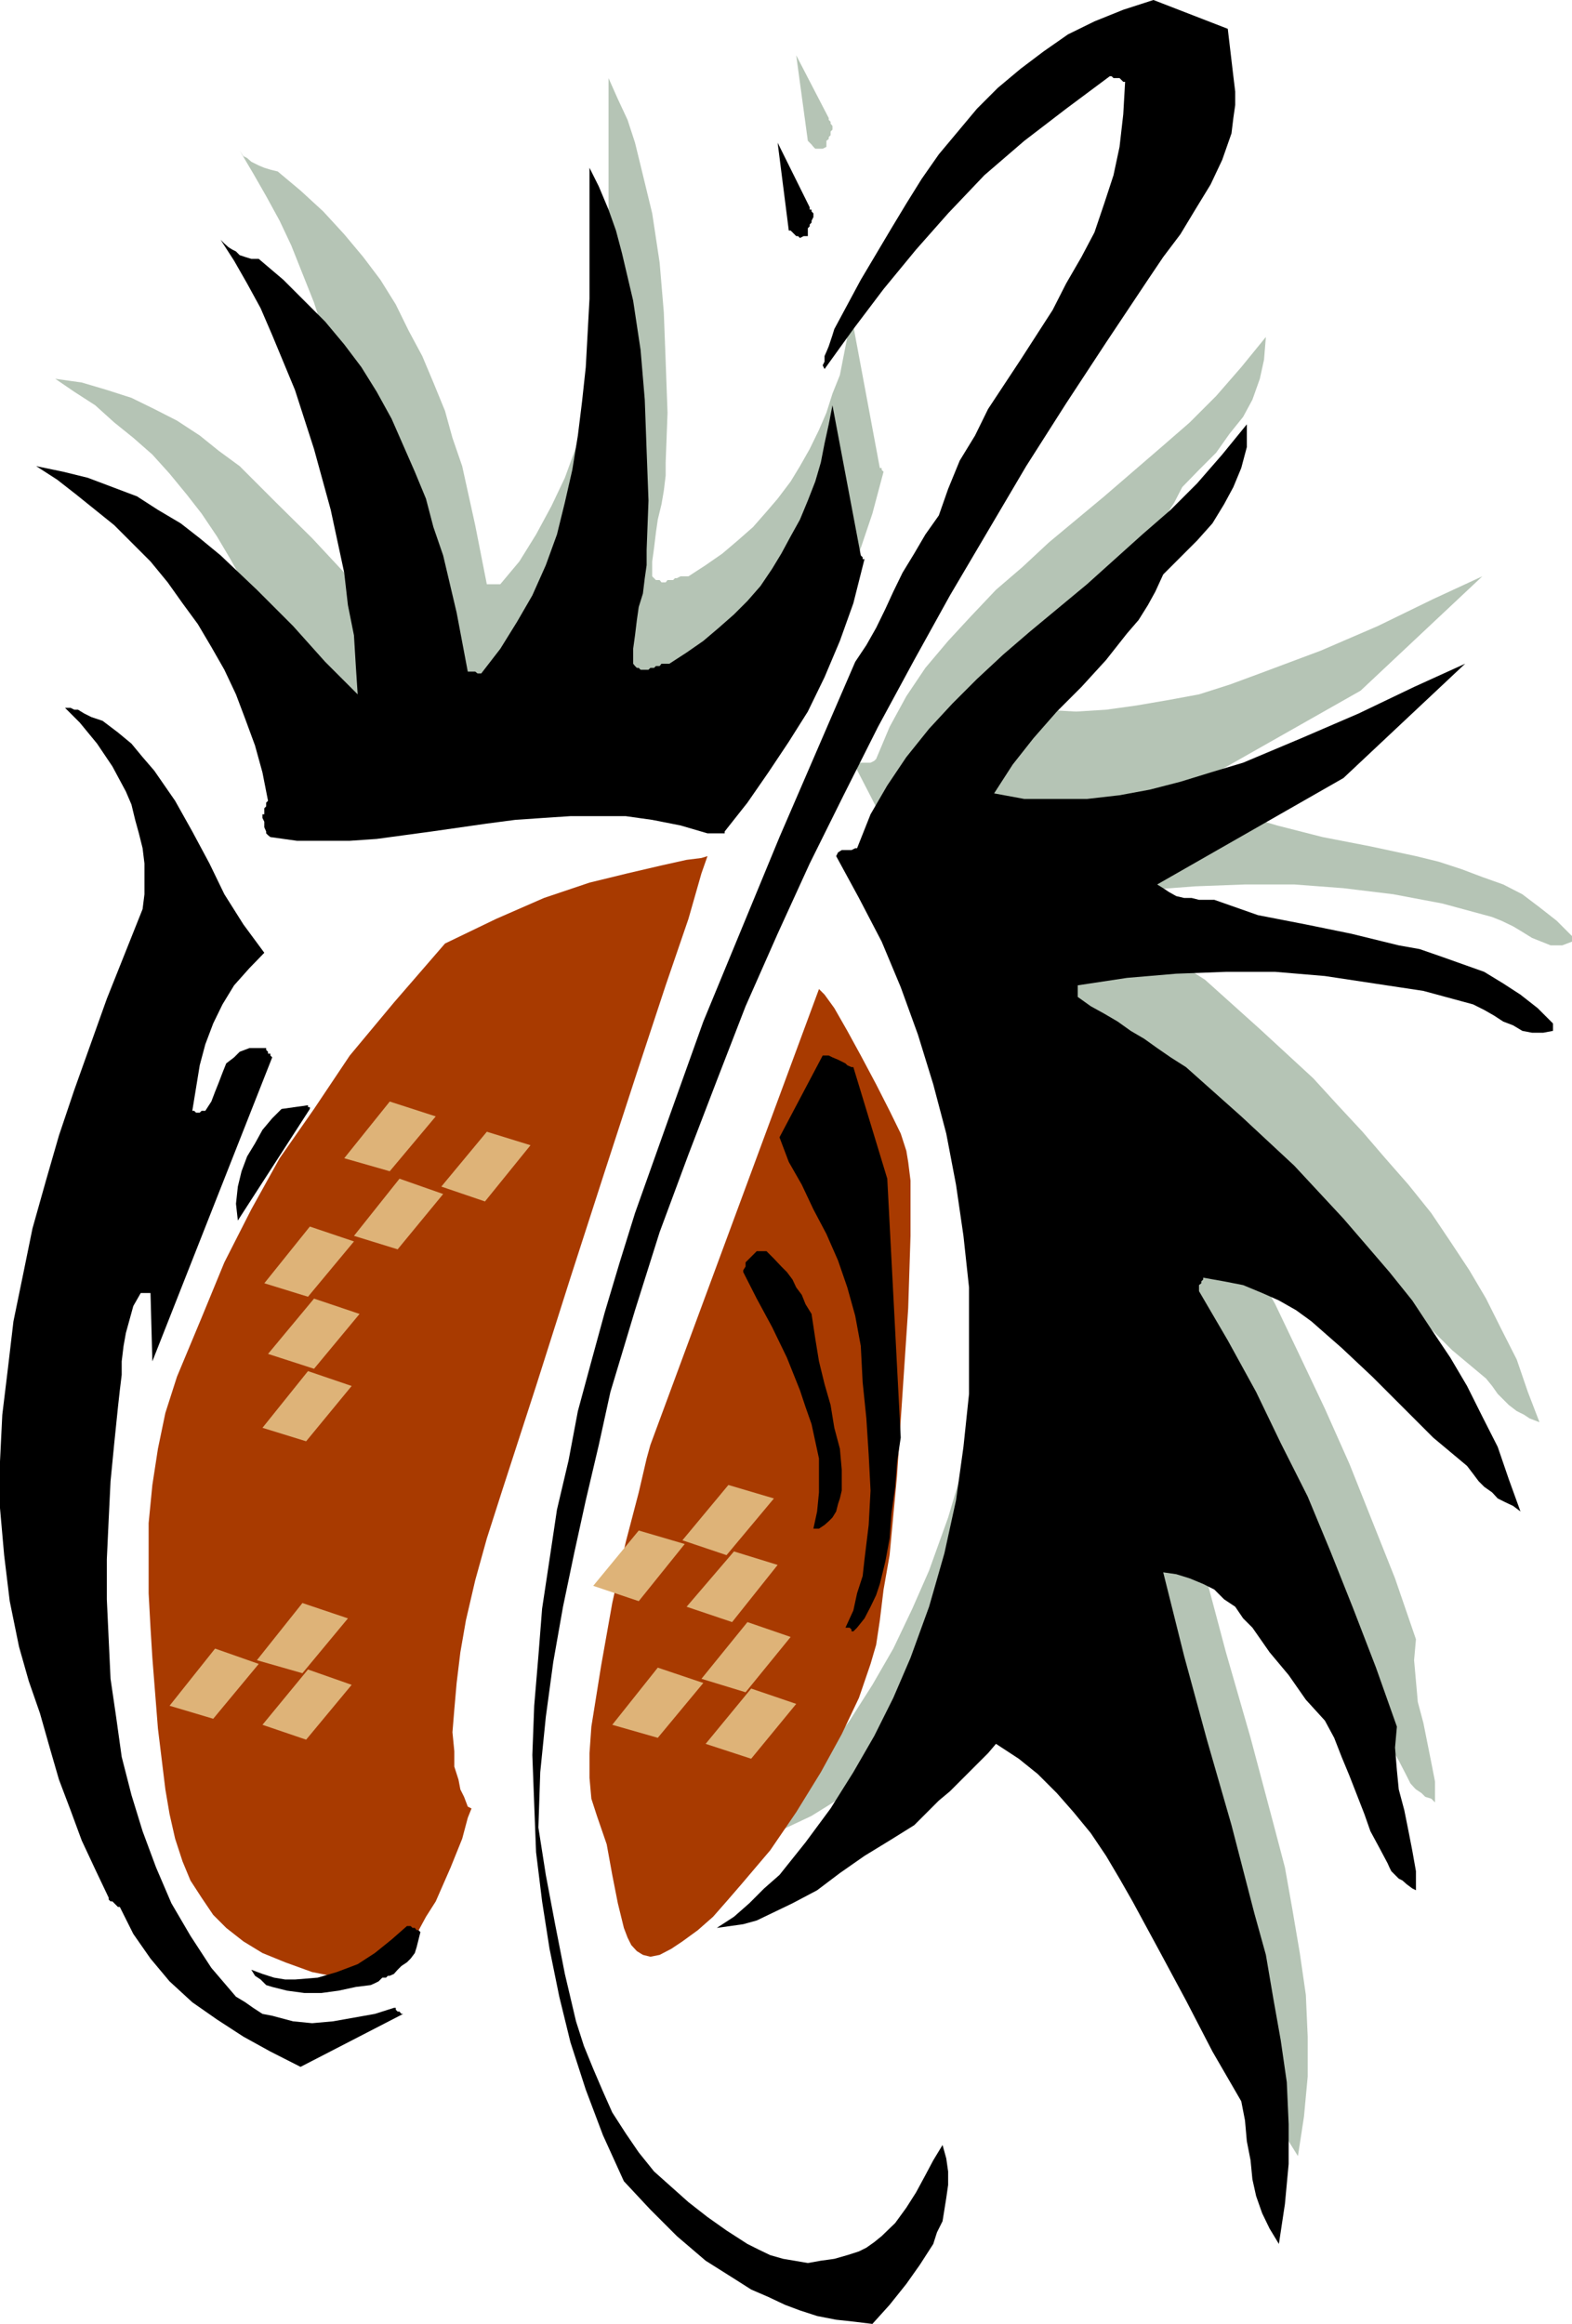 <svg height="480" viewBox="0 0 243.648 360" width="324.864" xmlns="http://www.w3.org/2000/svg"><path style="fill:#b5c4b5" d="m419.462 385.953-2.376-2.376-2.664-2.088-2.664-2.016-2.952-1.512-3.24-1.152-3.24-1.224-3.528-1.152-3.528-.864-7.056-1.512-7.416-1.44-7.056-1.8-6.768-2.016h-1.152l-1.224-.288h-1.152l-1.152-.36-1.224-.288-1.152-.288-.864-.576-.936-.864 28.584-16.2 18.864-17.712-7.632 3.528-8.568 4.176-8.856 3.816-9.432 3.528-4.68 1.728-4.752 1.512-4.68.864-5.04.864-4.68.648-4.68.288-5.04-.288-4.752-.648 2.952-4.392 3.24-4.104 3.6-4.104 3.816-3.888 3.528-4.104 3.528-4.104 1.44-2.088 1.512-2.376 1.44-2.304 1.224-2.376 2.592-2.664 2.664-2.664 2.088-2.952 2.088-2.592 1.44-2.664 1.152-3.24.648-2.952.288-3.528-3.816 4.68-3.888 4.464-4.104 4.104-4.392 3.816-8.856 7.632-8.568 7.128-4.104 3.816-4.104 3.528-3.888 4.104-3.528 3.816-3.528 4.176-2.952 4.392-2.592 4.752-2.088 4.968-.288.288-.576.288h-1.512l-.576.288-.288.288 3.528 6.84 3.528 6.768 2.952 7.056 2.664 7.344 2.376 7.704 2.016 7.632 1.512 7.632 1.152 8.28.576 7.848.288 8.28v8.208l-.864 8.28-1.152 8.28-1.8 8.208-2.376 7.992-2.952 8.208-2.592 5.904-2.952 6.192-3.24 5.616-3.528 5.544-3.888 5.328-4.104 4.752-2.304 2.304-2.304 2.376-2.376 1.8-2.952 2.016 2.376-.288 2.016-.288 2.088-.576 1.728-.864 3.816-1.8 3.816-2.376 3.528-2.304 3.816-2.664 3.528-2.376 4.176-2.664 2.016-1.728 1.8-1.8 1.728-1.728 1.512-1.512 1.44-1.44 1.512-1.224 1.152-1.44 1.512-1.8 3.528 2.376 2.952 2.664 2.952 2.952 2.592 2.952 2.376 3.24 2.376 3.528 2.376 3.528 2.016 3.528 4.104 7.632 4.176 7.704 4.104 7.92 4.392 7.344.648 3.24.288 2.952.288 3.24.576 2.952.576 2.664.864 2.664 1.224 2.376 1.44 2.304.936-6.12.576-6.192v-6.192l-.288-6.48-.936-6.48-1.152-6.768-1.152-6.48-1.8-6.84-3.528-13.248-3.816-13.248-3.528-13.248-3.24-12.672 2.016.288 2.088.576 2.088.936 1.728.864 1.512 1.152 1.44 1.512 1.512 1.44 1.44 1.8 2.664 3.528 2.664 3.816 2.952 3.528 2.88 3.528 1.512 2.664 1.152 2.952 1.224 2.952 1.152 2.952 1.152 2.664.936 2.952 1.44 2.592 1.224 2.376.288.576.288.576.576.648.288.288.864.576.576.576.936.288.576.576v-3.24l-.576-2.952-.576-2.88-.648-3.24-.864-3.24-.288-3.24-.288-3.24.288-3.24-3.24-9.432-3.528-8.856-3.528-8.856-3.816-8.568-3.888-8.208-3.816-7.992-4.392-7.92-4.464-7.632V426.2l.288-.288v-.288l.36-.288 3.24.576 2.952.576 2.592 1.224 2.952 1.152 2.376 1.44 2.664 1.8 2.376 2.088 2.304 2.016 4.752 4.464 4.68 4.68 4.752 4.752 5.256 4.392.936 1.152.864 1.224.864.864.864.864 1.224.936 1.152.576.864.576 1.512.576-1.8-4.68-1.728-5.04-2.376-4.68-2.376-4.752-2.592-4.392-2.952-4.464-2.952-4.392-3.528-4.392-3.6-4.104-3.528-4.104-3.816-4.104-3.816-4.176-8.28-7.632-8.496-7.632-2.376-1.512-2.088-1.44-2.016-1.512-2.088-1.44-2.088-1.224-2.016-1.152-2.088-1.44-2.016-1.224v-1.728l7.632-1.224 7.632-.576 7.704-.288h7.632l7.632.576 7.704.936 7.632 1.44 7.704 2.088 1.44.576 1.8.864 1.44.864 1.512.936 1.44.576 1.44.576h1.8l1.512-.576v-.576zm-107.28-72.504-4.392-23.544-.648 3.24-.576 2.952-.576 2.952-1.152 2.88-.936 2.952-1.152 2.664-1.44 2.952-1.512 2.664-1.44 2.376-2.016 2.664-1.728 2.016-2.088 2.376-2.376 2.088-2.376 2.016-2.592 1.8-2.664 1.728h-1.224l-.576.288h-.288l-.288.288h-.864l-.288.36h-.648l-.288-.36h-.576l-.288-.288-.288-.288v-2.304l.288-2.088.288-2.376.288-2.016.576-2.376.36-2.088.288-2.376v-2.016l.288-7.704-.288-7.92-.288-7.632-.648-7.704-1.152-7.632-1.8-7.416-.864-3.528-1.152-3.528-1.512-3.24-1.44-3.24v20.376l-.288 5.544-.288 5.328-.576 5.328-.648 5.256-.864 5.04-1.152 5.256-1.224 5.04-1.728 4.752-2.088 4.392-2.376 4.392-2.592 4.176-2.952 3.528h-2.088l-1.8-9.144-2.016-9.144-1.512-4.392-1.152-4.176-1.8-4.392-1.728-4.104-2.088-3.888-2.016-4.104-2.376-3.816-2.664-3.528-2.952-3.528-3.24-3.528-3.528-3.24-3.528-2.952-1.152-.288-.936-.288-.864-.36-.576-.288-.576-.288-.648-.576-.576-.288-.576-.864 2.088 3.528 2.016 3.528 2.088 3.816 1.8 3.816 3.528 8.856 2.952 9.144 2.592 9.432 2.088 9.72.576 4.68.936 4.752.288 4.68.288 4.752-5.04-5.328-4.968-5.328-5.616-5.544-5.616-5.616-3.24-2.376-2.952-2.376-3.528-2.304-3.528-1.8-3.528-1.728-3.816-1.224-3.888-1.152-4.104-.576 2.952 2.016 3.24 2.088 2.952 2.664 2.952 2.376 2.952 2.592 2.664 2.952 2.664 3.24 2.304 2.952 2.376 3.528 2.088 3.528 2.016 3.6 1.8 3.816 1.44 3.816 1.512 4.104 1.152 4.104.864 4.176-.288.576v.576l-.288.288v.576l-.288.36v.576l.288.576v.864l.288.288v.576l.288.36.288.288 4.176.576h8.208l4.176-.288 8.496-1.224 8.568-1.152 4.392-.576 4.176-.288 4.392-.288 4.104-.288 4.464.288 4.104.576 4.392.864 4.176 1.152h2.016l.288-.288h.288l3.6-4.392 3.168-4.752 3.24-4.68 2.88-5.04 2.664-4.968 2.376-5.616 2.088-6.192 1.728-6.48-.288-.288v-.288h-.288zm-7.92-54.216-5.04-9.72 1.8 13.248.288.288.288.288.288.36.288.288h1.152l.576-.288v-.937l.36-.288v-.288l.288-.288v-.576l.288-.288v-.576l-.288-.36v-.288l-.288-.288z" transform="translate(-175.814 -240.945)"/><path style="fill:#a83a00" d="m302.75 394.16-26.136 70.633-.576 2.088-1.224 5.256-2.016 7.704-2.088 9.432-1.728 9.72-1.512 9.432-.288 4.104v3.816l.288 3.24.864 2.664 1.512 4.392.864 4.752.864 4.392.936 3.816.576 1.512.576 1.152.864.936.936.576 1.152.288 1.44-.288 1.8-.936 1.728-1.152 2.376-1.728 2.376-2.088 2.088-2.376 2.304-2.664 4.464-5.256 4.032-5.904 3.816-6.192 3.24-5.904 2.664-5.616 1.8-5.256.864-2.952.576-3.816.576-4.752.936-5.328 1.152-12.312.864-12.96.864-12.96.36-11.232v-8.568l-.36-2.88-.288-1.728-.864-2.664-1.728-3.528-2.088-4.104-2.376-4.464-2.088-3.816-2.016-3.528-1.512-2.088zm-17.28-20.591-.936 2.664-2.016 7.056-3.528 10.296-4.464 13.536-4.968 15.264-5.328 16.488-5.328 16.776-5.256 16.2-2.376 7.416-1.8 6.48-1.44 6.192-.864 4.968-.576 4.752-.36 4.104-.288 3.528.288 2.952v2.376l.648 2.016.288 1.512.576 1.152.576 1.512.576.288-.576 1.44-.864 3.24-1.8 4.464-2.304 5.256-1.512 2.376-1.44 2.664-1.8 2.016-1.728 2.088-1.8 1.44-2.088.936-1.152.288-1.152.288h-.936l-1.152-.288-4.392-.864-4.176-1.512-3.528-1.44-2.952-1.8-2.664-2.088-2.016-2.016-1.8-2.664-1.728-2.664-1.224-2.952-1.152-3.528-.864-3.816-.648-3.816-1.152-9.432-.864-10.944-.288-4.68-.288-5.328v-10.872l.576-5.904.864-5.616 1.152-5.544 1.8-5.616 3.816-9.144 3.528-8.568 4.176-8.208 4.392-7.92 5.328-7.632 5.544-8.28 6.84-8.208 7.92-9.144 7.92-3.816 7.416-3.24 7.056-2.376 5.904-1.44 5.256-1.224 3.888-.864 2.304-.288z" transform="translate(-175.814 -240.945)"/><path style="fill:#000" d="m416.51 399.489-2.376-2.376-2.664-2.088-2.664-1.728-2.952-1.8-3.24-1.152-3.24-1.152-3.528-1.224-3.24-.576-7.344-1.8-7.056-1.44-7.416-1.44-6.768-2.376h-2.376l-1.152-.288h-1.152l-1.224-.288-1.152-.648-.864-.576-.936-.576 28.872-16.488 18.864-17.712-7.92 3.6-8.568 4.104-8.856 3.816-9.072 3.816-5.04 1.512-4.68 1.44-4.752 1.224-4.68.864-5.04.576h-9.72l-4.68-.864 2.88-4.464 3.24-4.104 3.6-4.104 3.816-3.816 3.816-4.176 3.24-4.104 1.8-2.088 1.44-2.304 1.152-2.088 1.224-2.664 2.664-2.664 2.592-2.592 2.376-2.664 1.8-2.952 1.44-2.664 1.224-2.952.864-3.24v-3.528l-3.816 4.68-3.888 4.464-4.104 4.104-4.392 3.816-8.568 7.704-8.856 7.344-4.104 3.528-4.104 3.816-3.816 3.816-3.6 3.888-3.528 4.392-2.952 4.392-2.592 4.464-2.088 5.256h-.288l-.576.288h-1.512l-.576.36-.288.576 3.528 6.48 3.528 6.768 2.952 7.056 2.664 7.344 2.376 7.704 2.016 7.632 1.512 7.92 1.152 7.92.864 7.992v16.488l-.864 8.208-1.152 8.28-1.8 8.208-2.376 8.28-2.88 7.92-2.664 6.192-2.952 5.904-3.24 5.616-3.528 5.616-3.888 5.256-4.032 5.04-2.376 2.088-2.304 2.304-2.376 2.088-2.664 1.728 2.088-.288 2.016-.288 2.088-.576 1.8-.864 3.744-1.8 3.816-2.016 3.528-2.664 3.816-2.664 3.888-2.376 3.816-2.376 2.016-2.016 1.8-1.8 1.728-1.44 1.512-1.512 1.44-1.44 1.512-1.512 1.44-1.44 1.224-1.44 3.528 2.304 2.952 2.376 2.952 2.952 2.592 2.952 2.664 3.24 2.376 3.528 2.088 3.528 2.016 3.528 4.176 7.704 4.104 7.632 4.104 7.92 4.464 7.704.576 2.952.288 3.24.576 2.952.288 2.952.576 2.592.936 2.664 1.152 2.376 1.44 2.376.936-6.192.576-6.192v-6.192l-.288-6.48-.936-6.48-1.152-6.48-1.152-6.768-1.8-6.48-3.528-13.608-3.816-13.248-3.528-12.96-3.24-12.96 2.016.288 2.088.648 2.088.864 1.728.864 1.512 1.512 1.728 1.152 1.224 1.8 1.44 1.44 2.664 3.816 2.952 3.528 2.664 3.816 2.952 3.24 1.44 2.664 1.152 2.952 1.224 2.952 1.152 2.952 1.152 2.952.936 2.664 1.44 2.664 1.224 2.304.288.648.288.576.576.576.576.576.576.288.648.576.864.648.576.288v-2.952l-.576-3.24-.576-2.952-.648-3.24-.864-3.24-.288-2.952-.288-3.528.288-3.24-3.24-9.144-3.528-9.144-3.528-8.856-3.528-8.496-4.176-8.28-3.816-7.92-4.392-7.992-4.464-7.632v-.936l.36-.288v-.288l.288-.288v-.288l3.24.576 2.952.576 2.952 1.224 2.592 1.152 2.664 1.512 2.376 1.728 2.376 2.088 2.304 2.016 4.752 4.464 4.68 4.68 4.752 4.752 5.256 4.392.936 1.224.864 1.152.864.864 1.224.864.864.936 1.152.576 1.224.576 1.152.864-1.8-4.968-1.728-5.04-2.376-4.68-2.376-4.752-2.592-4.392-2.952-4.392-2.952-4.464-3.528-4.392-3.528-4.104-3.6-4.176-3.816-4.104-3.816-4.104-8.208-7.632-8.568-7.632-2.376-1.512-2.088-1.44-2.016-1.44-2.088-1.224-2.016-1.44-2.088-1.224-2.088-1.152-2.016-1.44v-1.8l7.632-1.152 7.632-.648 7.704-.288h7.632l7.704.648 7.632 1.152 7.632 1.152 7.704 2.088 1.728.864 1.512.864 1.44.936 1.512.576 1.44.864 1.512.288h1.728l1.512-.288v-.864z" transform="translate(-175.814 -240.945)"/><path style="fill:#000" d="m366.974 252.753-.864-7.344-11.52-4.464-4.68 1.512-4.464 1.8-4.104 2.016-3.816 2.664-3.528 2.664-3.528 2.952-3.24 3.24-2.952 3.528-2.952 3.528-2.664 3.816-2.376 3.816-2.304 3.816-4.752 7.992-4.104 7.632-.288.936-.288.864-.288.864-.36.864-.288.648v.864l-.288.576.288.576 4.464-6.192 4.68-6.192 5.04-6.12 4.968-5.616 5.616-5.904 6.192-5.328 6.48-4.968 6.768-5.04h.288l.288.288h.936l.288.288.288.288h.288l-.288 5.04-.576 5.04-.936 4.392-1.44 4.392-1.512 4.464-2.016 3.816-2.376 4.104-2.088 4.104-4.968 7.704-5.04 7.632-2.016 4.104-2.376 3.888-1.8 4.392-1.44 4.104-2.088 2.952-1.728 2.952-1.8 2.952-1.44 2.952-1.224 2.664-1.44 2.952-1.512 2.664-1.728 2.592-11.736 27.144-11.808 28.584-5.256 14.688-5.328 14.976-2.376 7.632-2.304 7.704-2.088 7.632-2.088 7.704-1.44 7.632-1.8 7.632-1.152 7.704-1.152 7.632-.576 7.344-.648 7.704-.288 7.632.288 7.632.288 7.416.936 7.632 1.152 7.344 1.512 7.416 1.728 7.056 2.376 7.344 2.664 7.056 3.24 7.128 4.104 4.392 4.104 4.104 4.464 3.816 4.68 2.952 2.376 1.512 2.664 1.152 2.592 1.224 2.304.864 2.664.864 2.952.576 2.664.288 2.952.36 2.664-2.952 2.592-3.24 2.088-2.952 2.088-3.24.576-1.8.864-1.728.288-1.8.288-1.8.288-2.016v-2.088l-.288-2.016-.576-2.088-1.44 2.376-1.224 2.304-1.44 2.664-1.512 2.376-1.728 2.376-2.088 2.016-1.152.936-1.224.864-1.152.576-1.8.576-2.016.576-2.088.288-2.016.36-2.088-.36-1.728-.288-2.016-.576-1.8-.864-1.728-.864-3.24-2.088-2.952-2.088-2.952-2.304-2.664-2.376-2.664-2.376-2.376-2.952-2.016-2.952-2.088-3.24-1.44-3.24-1.512-3.528-1.44-3.528-1.224-3.816-1.728-7.344-1.512-7.704-1.44-7.632-1.152-7.344.288-8.568.864-8.568 1.152-8.496 1.512-8.568 1.728-8.28 1.8-8.208 2.016-8.568 1.8-8.208 3.816-12.672 3.816-12.096 4.464-12.024 4.392-11.448 4.464-11.52 4.968-11.232 4.968-10.872 5.256-10.584 5.328-10.584 5.616-10.368 5.544-10.008 5.904-10.008 5.904-10.008 6.192-9.72 6.192-9.432 6.48-9.72 2.376-3.528 2.664-3.528 2.304-3.816 2.376-3.888 1.8-3.816 1.44-4.104.288-2.376.288-2.016v-2.088z" transform="translate(-175.814 -240.945)"/><path style="fill:#000" d="m315.422 463.64-2.088-40.103-5.256-17.28h-.288l-.648-.288-.288-.288-.576-.288-.576-.288-.864-.36-.576-.288h-.936l-6.696 12.672 1.44 3.816 2.016 3.528 1.8 3.816 2.016 3.816 1.8 4.104 1.44 4.176 1.224 4.392.864 4.68.288 5.616.576 5.616.36 5.616.288 5.544-.288 5.328-.648 5.328-.288 2.592-.864 2.664-.576 2.664-1.224 2.664h.648l.288.288v.288h.288l.288-.288.288-.288 1.152-1.44.936-1.8.864-1.8.576-1.728.864-3.528.648-3.528.288-3.888.576-4.104.288-3.816zm-6.192-136.655-4.392-23.256-.576 2.952-.648 2.952-.576 2.952-.864 2.952-1.152 2.952-1.224 2.952-1.44 2.592-1.44 2.664-1.44 2.376-1.8 2.664-2.016 2.304-2.088 2.088-2.376 2.088-2.376 2.016-2.592 1.8-2.664 1.728h-1.224l-.288.36h-.576l-.288.288h-.576l-.288.288h-1.224l-.288-.288h-.288l-.288-.288-.288-.36v-2.304l.288-2.088.288-2.376.288-2.016.648-2.088.288-2.376.288-2.016v-2.376l.288-7.632-.288-7.704-.288-7.92-.648-7.704-1.152-7.632-1.728-7.344-.936-3.528-1.152-3.24-1.512-3.6-1.44-2.88v20.303l-.288 5.328-.288 5.256-.576 5.328-.648 5.256-.864 5.328-1.152 5.04-1.224 4.968-1.728 4.752-2.088 4.68-2.376 4.104-2.592 4.176-2.952 3.816h-.576l-.36-.288h-1.152l-1.728-9.144-2.088-8.856-1.512-4.392-1.152-4.392-1.728-4.176-1.8-4.104-1.8-4.104-2.304-4.176-2.376-3.816-2.664-3.528-2.952-3.528-3.24-3.24-3.24-3.24-3.816-3.24h-1.152l-.936-.288-.864-.288-.576-.576-.576-.288-.576-.36-.648-.576-.576-.576 2.088 3.24 2.016 3.528 2.088 3.816 1.8 4.176 3.528 8.496 2.952 9.144 2.592 9.432 2.088 9.72.576 5.04.936 4.68.288 4.752.288 4.392-5.04-5.04-4.968-5.544-5.616-5.616-5.616-5.328-3.24-2.664-2.952-2.304-3.528-2.088-3.24-2.088-3.816-1.44-3.816-1.44-3.816-.936-4.176-.864 3.24 2.088 2.952 2.304 2.952 2.376 2.952 2.376 2.952 2.952 2.664 2.664 2.664 3.24 2.304 3.24 2.376 3.24 2.088 3.528 2.016 3.528 1.8 3.816 1.44 3.816 1.512 4.104 1.152 4.176.864 4.392-.288.288v.576l-.288.288v.937h-.288v.576l.288.576v.864l.288.648v.288l.288.288.36.288 4.104.576h8.208l4.176-.288 8.496-1.152 8.568-1.224 4.392-.576 4.176-.288 4.392-.288h8.568l4.104.576 4.392.864 4.176 1.224h2.664v-.288l3.528-4.464 3.24-4.68 3.168-4.752 2.952-4.68 2.592-5.328 2.376-5.616 2.088-5.832 1.728-6.84h-.288v-.288l-.288-.288z" transform="translate(-175.814 -240.945)"/><path style="fill:#000" d="M306.278 471.849v-3.24l-.288-3.24-.864-3.24-.576-3.528-.936-3.24-.864-3.528-.576-3.528-.576-3.816-.936-1.512-.576-1.44-.864-1.152-.576-1.224-.864-1.152-.864-.864-1.152-1.224-1.152-1.152h-1.512l-.288.288-.288.288-.288.288-.288.288-.288.288-.288.288v.648l-.36.576v.288l2.088 4.104 2.376 4.392 2.304 4.752 2.016 5.04.864 2.592.936 2.664.576 2.664.576 2.664v5.256l-.288 2.952-.576 2.664h.864l.864-.576.648-.576.576-.576.576-.936.288-1.152.288-.864zm-4.968-198.792-4.968-10.008 1.728 13.608h.288l.288.288.288.288.288.288h.288l.288.288.576-.288h.648v-1.224l.288-.288v-.288l.288-.288v-.288l.288-.576v-.576l-.288-.288v-.288h-.288zm-60.336 267.192-.288-.288h-.288l-.288-.36h-.36l-.288-.288h-.576l-2.376 2.088-2.592 2.088-2.664 1.728-3.24 1.224-2.952.864-3.528.288h-1.512l-1.728-.288-1.8-.576-1.728-.648.576.936.864.576.864.864.936.288 2.304.576 2.664.36h2.664l2.664-.36 2.664-.576 2.304-.288.648-.288.576-.288.288-.288.288-.288h.576l.288-.288h.288l.648-.288.576-.648.576-.576.864-.576.576-.576.648-.864.288-.936.288-1.152z" transform="translate(-175.814 -240.945)"/><path style="fill:#000" d="m237.446 552.56-.288-.287v-.288h-.288l-2.952.936-3.24.576-3.24.576-3.24.288-2.952-.288-3.24-.864-1.512-.288-1.44-.936-1.224-.864-1.44-.864-3.816-4.464-3.24-4.968-2.952-5.04-2.376-5.544-2.088-5.616-1.728-5.616-1.512-5.904-.864-6.192-.864-5.904-.288-6.12-.288-6.192v-6.192l.288-6.192.288-5.904.576-5.904.576-5.616.288-2.592.288-2.376v-2.088l.288-2.376.36-2.016.576-2.088.576-2.088 1.152-2.016h1.512l.288 10.584 18.576-47.088-.288-.288v-.288h-.36v-.288l-.288-.288v-.288h-2.592l-1.512.576-.864.864-1.224.936-.576 1.44-.576 1.512-.576 1.44-.576 1.512-.936 1.44h-.576l-.288.288h-.576l-.288-.288h-.288l.576-3.528.576-3.528.864-3.24 1.224-3.24 1.44-2.952 1.8-2.952 2.376-2.664 2.304-2.376-3.24-4.392-2.952-4.68-2.304-4.752-2.664-4.968-2.664-4.752-3.24-4.68-1.8-2.088-1.728-2.088-2.088-1.728-2.376-1.8-.864-.288-.864-.288-.576-.288-.576-.288-.936-.576h-.576l-.576-.288h-.864l2.304 2.304 2.664 3.24 2.376 3.528 2.088 3.888.864 2.016.576 2.376.576 2.088.576 2.304.288 2.376v4.752l-.288 2.304-5.544 13.896-5.04 14.112-2.376 7.056-2.016 6.984-2.088 7.416-1.44 7.056-1.512 7.344-.864 7.344-.864 7.128-.36 7.344v7.056l.648 7.344.864 7.128 1.44 7.056 1.512 5.328 1.728 4.968 1.512 5.328 1.44 4.968 1.8 4.752 1.728 4.68 2.088 4.464 2.088 4.392v.288l.288.288h.288l.288.288.288.288.288.288h.288l2.088 4.176 2.664 3.816 2.952 3.528 3.528 3.24 3.816 2.664 4.104 2.664 4.176 2.304 4.68 2.376 15.912-8.208h-.288l-.288-.36z" transform="translate(-175.814 -240.945)"/><path style="fill:#000" d="m223.55 412.16-4.104.577-1.44 1.44-1.512 1.8-1.152 2.088-1.224 2.016-.864 2.304-.576 2.376-.288 2.664.288 2.592 11.16-17.28v-.288h-.288v-.288z" transform="translate(-175.814 -240.945)"/><path style="fill:#deb378" d="m236.222 411.585 7.128 2.304-7.128 8.496-7.056-2.016zm1.512 11.952 6.768 2.376-7.056 8.568-6.768-2.088zm13.536-7.272 6.768 2.088-7.056 8.712-6.768-2.304zm-27.432 14.688 6.84 2.304-7.128 8.568-6.768-2.088zm.648 11.16 7.056 2.376-7.056 8.496-7.128-2.304zm-.936 11.232 6.768 2.304-7.056 8.568-6.768-2.088zm-14.4 42.984 6.768 2.376-7.056 8.496-6.768-2.016zm68.616 2.951 7.056 2.377-7.056 8.496-7.056-2.016zm-2.952-21.24 7.128 2.089-7.128 8.856-7.056-2.376zm-52.128 11.233 7.056 2.376-7.056 8.496-7.056-2.016zm68.976 2.952 6.696 2.304-6.984 8.568-6.84-2.088zm-2.952-21.24 7.056 2.088-7.344 8.784-6.84-2.304zm-65.16 28.584 6.768 2.376-7.056 8.496-6.768-2.304zm68.688 2.951 6.984 2.377-6.984 8.496-7.056-2.304zm-2.664-21.24 6.768 2.089-7.056 8.856-7.056-2.376z" transform="translate(-175.814 -240.945)"/></svg>
